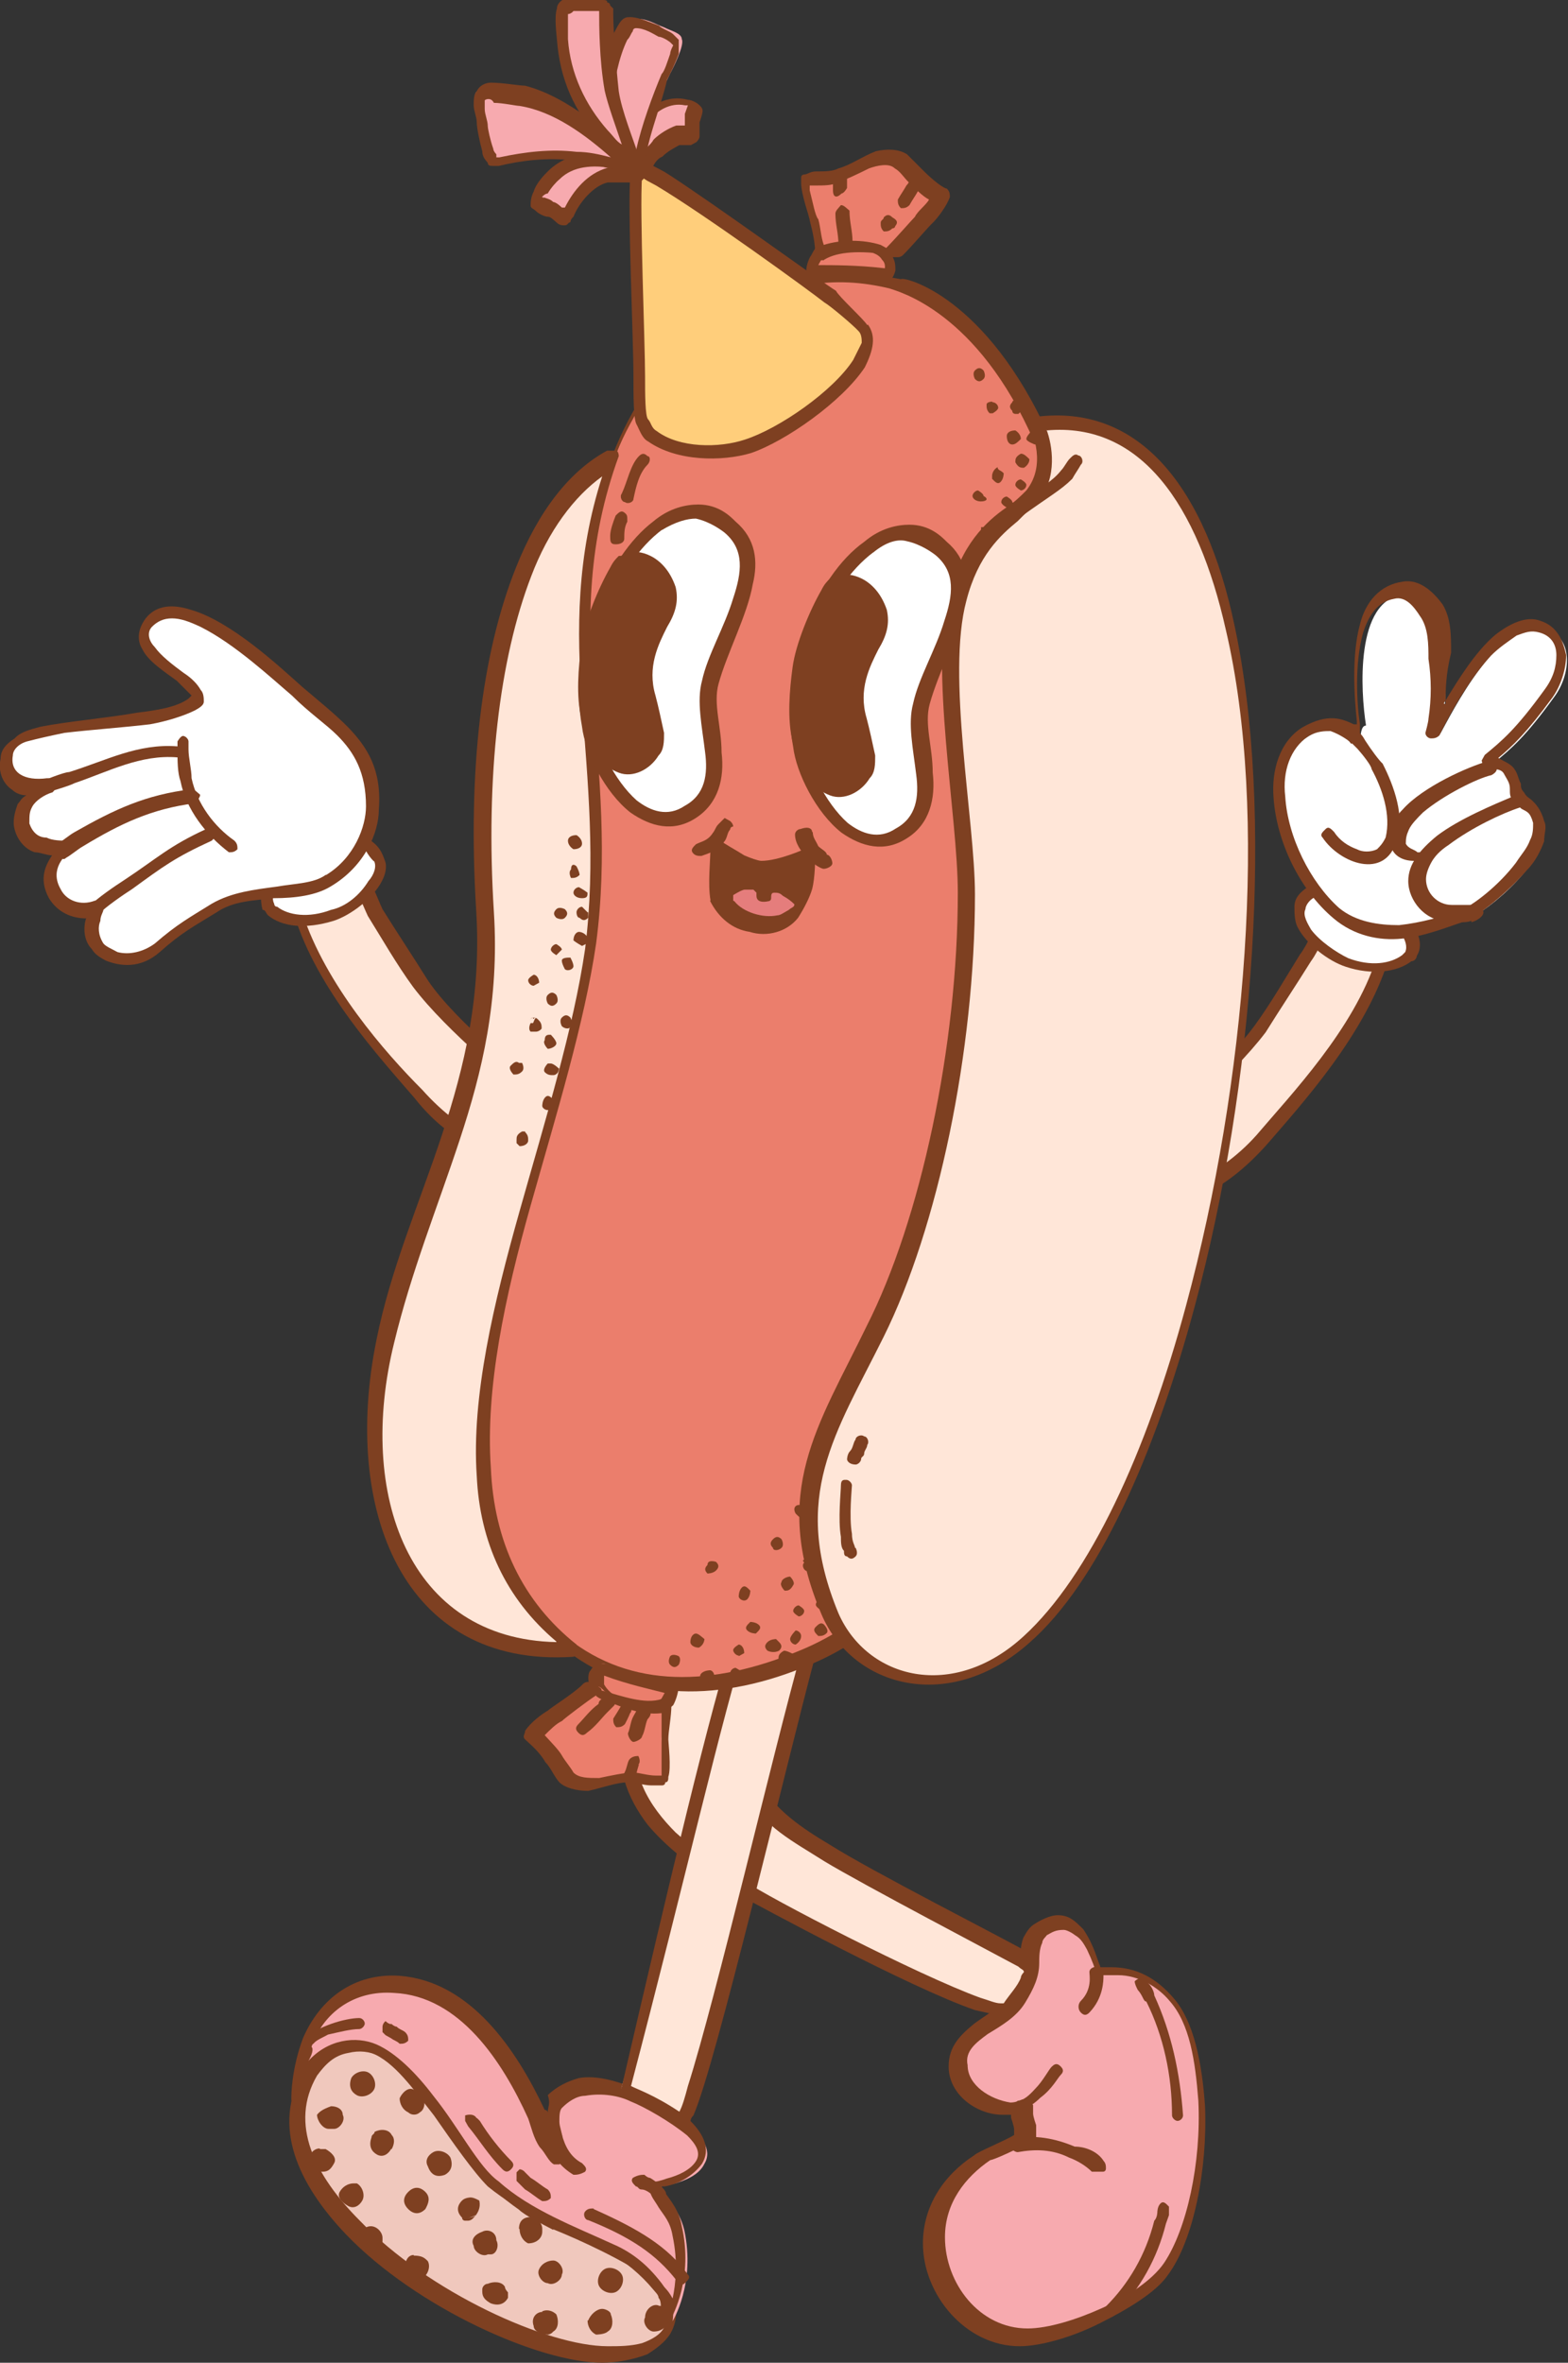 <?xml version="1.0" encoding="UTF-8"?>
<svg id="Layer_2" data-name="Layer 2" xmlns="http://www.w3.org/2000/svg" viewBox="0 0 25.62 38.59">
  <rect x="0" y="0" width="25.62" height="38.59" fill="#333333" stroke="none"/>
  <defs>
    <style>
      .cls-1 {
        fill: #ffce7b;
      }

      .cls-1, .cls-2, .cls-3, .cls-4, .cls-5, .cls-6, .cls-7, .cls-8 {
        fill-rule: evenodd;
      }

      .cls-2 {
        fill: #fff;
      }

      .cls-3 {
        fill: #7e4021;
      }

      .cls-4 {
        fill: #e57d7c;
      }

      .cls-5 {
        fill: #f0c8bd;
      }

      .cls-6 {
        fill: #f7aaaf;
      }

      .cls-7 {
        fill: #ffe6d8;
      }

      .cls-8 {
        fill: #eb7e6c;
      }
    </style>
  </defs>
  <g id="Layer_1-2" data-name="Layer 1">
    <g id="Hotdog">
      <path class="cls-7" d="M18.87,18.53c.09-.09,1.21-.98,1.72-1.72.28-.37.51-.79.74-1.16.14-.19.23-.47.37-.61.23-.23.88-.09.93.33,0,.09-.05.28-.05.33-.37,1.21-1.4,2.28-1.96,2.93-.61.7-1.21.93-1.49.88-.28-.05-.51-.74-.28-.98h0Z"/>
      <path class="cls-3" d="M18.77,18.44h0c-.09.09-.09.19-.09.33-.05.14,0,.37.09.51.09.23.23.37.37.37.09,0,.28-.05.51-.14.33-.14.7-.42,1.07-.84.56-.65,1.58-1.77,1.96-2.98,0-.05.05-.28.05-.37-.05-.23-.23-.42-.47-.47-.23-.09-.51-.05-.65.09-.14.19-.23.47-.37.65-.23.37-.47.79-.74,1.16-.51.7-1.63,1.58-1.72,1.68h0ZM18.91,18.58c.09-.05,1.21-.98,1.77-1.72.23-.37.51-.79.74-1.16.14-.19.23-.47.37-.61.09-.09.28-.09.42-.05s.28.19.33.33v.09c0,.09-.05.14-.05.19-.37,1.16-1.4,2.23-1.96,2.89-.33.37-.7.61-.98.74-.19.05-.33.09-.42.09t-.09-.05s-.09-.19-.14-.28-.05-.23-.05-.33c0-.05,0-.09.05-.14h0Z"/>
      <path class="cls-2" d="M21.43,14.57c.14-.09,1.07-.09,1.58.65.09.09.09.23.05.37,0,.05-.05.05-.05.09-.19.19-.56.19-.98.05-.47-.19-1.12-.79-.61-1.16h0Z"/>
      <path class="cls-3" d="M21.38,14.48h0c-.14.09-.23.19-.23.33,0,.09,0,.23.05.33.14.28.51.56.79.65.42.14.84.09,1.07-.09.05,0,.09-.05.09-.09.09-.14.05-.33-.05-.47-.37-.51-.98-.7-1.35-.7-.19-.05-.33,0-.37.05h0ZM21.47,14.67c.09-.05.19-.05.23-.05.33.05.84.19,1.21.65.05.09.09.19.05.28l-.05.05c-.19.14-.51.19-.88.05-.19-.09-.47-.28-.61-.47-.05-.09-.14-.23-.09-.33,0-.05.05-.14.14-.19t0,0Z"/>
      <path class="cls-2" d="M22.22,12.1c-.09.09-.33-.42-.88-.05-.84.51-.37,2.19.51,2.93.65.51,1.49.23,2.1.05.37-.14,1.4-1.02,1.26-1.54-.09-.33-.19-.23-.33-.42-.05-.09-.05-.23-.14-.42-.14-.19-.42-.14-.33-.19.28-.23.51-.42.98-1.07.28-.37.33-.98-.14-1.12-.74-.23-1.54,1.4-1.72,1.72,0,0,.05-.19.05-.23.05-.33.05-.65,0-.98,0-.23,0-.51-.14-.74-.09-.19-.28-.37-.51-.33-.79.09-.7,1.58-.61,2.14-.09,0-.09.19-.09.23h0Z"/>
      <path class="cls-3" d="M23.62,11.5c0-.23,0-.47.09-.84,0-.28,0-.56-.14-.79-.14-.19-.37-.42-.65-.37-.37.05-.61.33-.7.7-.14.51-.09,1.21-.05,1.58v.05h-.05c-.19-.09-.42-.19-.84.05-.37.23-.51.7-.47,1.16.05.7.42,1.49.98,1.96.33.28.74.37,1.12.33s.74-.19,1.02-.28c.23-.09.7-.47,1.02-.84.14-.14.23-.33.28-.47,0-.14.05-.23,0-.33-.05-.19-.14-.28-.19-.33-.05-.05-.09-.05-.14-.14-.05-.05-.05-.09-.05-.14-.05-.09-.05-.19-.14-.28-.05-.05-.14-.09-.23-.14.23-.19.47-.42.88-.98.14-.19.23-.47.23-.7-.05-.23-.14-.47-.42-.56-.23-.09-.51.05-.74.23-.33.28-.61.74-.84,1.12h0ZM22.27,12.15s.05,0-.05-.09v-.23h0c-.05-.33-.09-.98.05-1.49.09-.28.23-.51.51-.56.19-.05.33.14.42.28.14.19.14.47.14.7.05.33.05.65,0,.98,0,.05-.05.23-.05.23,0,.05.05.09.09.09s.09,0,.14-.05c.09-.19.42-.84.84-1.3.14-.14.28-.23.42-.33.14-.05.23-.09.37-.05.19.05.28.19.28.37,0,.19-.05.37-.19.56-.47.65-.7.84-.98,1.07t-.05.09s0,.05.05.09c0,0,.05.05.09.05.09,0,.19,0,.23.09.05.09.09.14.09.23,0,.09,0,.14.05.19.05.09.09.09.14.14.09.05.14.05.19.23,0,.09,0,.19-.05.28-.05.14-.14.23-.23.37-.28.37-.7.7-.93.79-.28.09-.61.19-.98.23-.33,0-.7-.05-.98-.28-.47-.42-.84-1.16-.88-1.82-.05-.42.09-.79.37-.98.14-.09.28-.09.37-.09.14.05.28.14.33.19.09.05.14.05.19,0h0Z"/>
      <path class="cls-3" d="M22.08,12.15s-.09-.09-.05-.14c0-.05.09-.09.14-.05.05,0,.09.05.14.14.09.14.23.33.28.37.19.37.37.88.23,1.26-.19.65-.93.37-1.21-.05-.05-.05,0-.09.05-.14.05-.05.09,0,.14.05.09.14.23.23.37.28.09.05.23.05.33,0,.05-.05.09-.09.14-.19.09-.37-.05-.79-.23-1.12,0-.05-.14-.23-.23-.33-.05-.05-.09-.09-.09-.09h0Z"/>
      <path class="cls-3" d="M24.04,15.04c-.14.05-.28,0-.42,0-.33,0-.61-.33-.61-.65,0-.28.19-.51.47-.74.37-.28.93-.51,1.26-.65.05,0,.09,0,.14.05s0,.09-.05.14c-.28.09-.79.33-1.16.61-.14.09-.23.19-.28.28s-.09.19-.09.28c0,.23.19.42.42.42h.37s.09,0,.14.09-.14.19-.19.19h0Z"/>
      <path class="cls-3" d="M23.29,14.06h-.19c-.19,0-.33-.09-.37-.23-.09-.19,0-.42.19-.61.33-.37,1.07-.7,1.4-.79.05,0,.09,0,.14.09,0,.05,0,.09-.09.14-.23.05-.79.33-1.12.61-.09.09-.19.19-.23.28s-.05.14-.05.23c.05.09.14.09.19.14h.14s.09.05.14.09c-.05,0-.09.05-.14.05h0Z"/>
      <path class="cls-6" d="M17.01,31.52c-.14.09-.19.37-.19.56,0,.23-.09.37-.19.61-.23.42-.98.51-.98,1.07s.42.7.79.7c.14,0,.19-.05.23-.05v.14c0,.09.05.23.05.33s-.61.33-.7.37c-.47.28-.79.79-.79,1.35,0,.79.61,1.58,1.44,1.58.65,0,1.91-.56,2.33-1.12.65-.93.88-3.45.14-4.38-.23-.28-.56-.47-.93-.47h-.28s-.28-1.12-.93-.7h0Z"/>
      <path class="cls-3" d="M17.98,32.12c-.05-.09-.09-.33-.28-.61-.14-.14-.23-.23-.42-.23-.09,0-.23.05-.37.14-.09.05-.14.14-.19.23-.05.14-.05.28-.05.42,0,.19-.09.33-.19.51s-.37.33-.56.47c-.23.19-.42.37-.42.7,0,.47.47.79.88.79h.14v.05s.05.14.05.19v.09c-.14.09-.61.28-.65.33-.51.33-.84.84-.84,1.44,0,.84.7,1.68,1.58,1.68.33,0,.84-.14,1.3-.37s.93-.51,1.12-.79c.42-.56.65-1.72.61-2.75-.05-.74-.19-1.4-.51-1.77-.28-.33-.61-.51-1.02-.51h-.19ZM17.1,31.61c.09-.05.14-.09.28-.09.05,0,.14.05.19.09.09.05.14.14.19.23.09.19.14.33.14.37.05.05.09.05.09.05h.28c.33,0,.65.19.84.42.33.37.42.98.47,1.63.05,1.02-.19,2.1-.56,2.65-.19.28-.61.56-1.02.74-.42.19-.88.33-1.21.33-.79,0-1.35-.74-1.35-1.49,0-.56.33-.98.74-1.26.05,0,.47-.19.61-.28.05,0,.09-.05.09-.05.05,0,.05-.05.05-.05v-.19s-.05-.14-.05-.19v-.14s-.09-.09-.09-.09h-.09s-.09.05-.19.05c-.33-.05-.7-.28-.7-.61-.05-.23.14-.37.33-.51.23-.14.47-.28.61-.51s.23-.42.23-.65c0-.09,0-.23.05-.33,0-.05.05-.09.09-.14h0Z"/>
      <path class="cls-3" d="M18.59,32.5s-.05-.09-.05-.14c.05-.05.09-.05.14-.05s.05.05.09.09c.05.05.09.14.09.19.28.61.42,1.26.47,1.96,0,.05-.05.09-.09.09s-.09-.05-.09-.09c0-.65-.14-1.3-.42-1.86-.05,0-.05-.09-.14-.19.05.05,0,0,0,0h0Z"/>
      <path class="cls-3" d="M18.91,36.13s0-.09.05-.14c.05-.05.09,0,.14.05v.14s-.05.14-.05.14c-.14.56-.42,1.07-.84,1.49-.05.05-.09.05-.14,0s-.05-.09,0-.14c.37-.37.65-.84.79-1.4.05-.05.05-.14.05-.14h0Z"/>
      <path class="cls-3" d="M18.03,35.29c-.09-.14-.28-.23-.47-.23-.33-.14-.65-.19-.98-.14-.05.05-.09.09-.09.14.05.05.09.09.14.09.28-.05.56-.05.84.09.14.05.28.14.37.23h.09s.09,0,.09,0c.05,0,.05-.05.05-.05,0-.05,0-.09-.05-.14h0ZM17.98,35.24h-.05.05Z"/>
      <path class="cls-3" d="M16.63,34.31c.09,0,.19-.09.28-.19.14-.14.23-.33.28-.37.05-.05.09-.05.14,0s.05.09,0,.14c-.05.05-.14.23-.33.37-.09.09-.23.19-.37.23-.05,0-.09,0-.14-.09.05,0,.09-.05.14-.09h0Z"/>
      <path class="cls-3" d="M17.66,32.68c.19-.19.14-.42.14-.47,0-.05.05-.09.14-.09.05,0,.09.05.09.14s0,.37-.23.61c-.05.05-.09.05-.14,0-.05-.05-.05-.14,0-.19h0Z"/>
      <path class="cls-7" d="M11.28,25.51c-.47,1.3-.93,2.65-.93,2.7-.42,1.49,1.49,2.42,1.77,2.61.51.33,4.19,2.28,4.38,1.96.23-.33.51-.61.19-.79-.33-.19-2.51-1.35-3.17-1.72-.79-.51-1.54-.88-1.44-2.42,0-.05.14-.84.19-.93.05,0-.79-1.86-.98-1.4Z"/>
      <path class="cls-3" d="M11.19,25.47c-.47,1.3-.88,2.7-.98,2.75-.19.61.05,1.16.37,1.58.51.61,1.26,1.02,1.44,1.12.42.23,2.84,1.54,3.91,1.91.23.05.37.09.47.09.05,0,.09-.05.14-.09.14-.19.28-.33.33-.47.05-.09.05-.19.05-.28,0-.09-.09-.19-.19-.23-.33-.19-2.51-1.3-3.17-1.72-.47-.28-.88-.56-1.16-1.02-.19-.28-.28-.7-.23-1.3,0-.09.19-.88.19-.93v-.05s-.23-.61-.51-1.02c-.09-.19-.23-.33-.33-.42-.05-.05-.14-.05-.19-.05s-.09.05-.14.14h0ZM11.37,25.56s.05.05.05.14l.05.05c.28.33.65,1.12.7,1.26-.05.14-.19.84-.19.88-.05.65.05,1.12.23,1.44.28.51.74.74,1.26,1.07.61.37,2.84,1.54,3.17,1.72.05.05.09.05.09.09,0,0-.05.05-.05.09-.05.14-.19.28-.28.42h-.05c-.09,0-.19-.05-.33-.09-1.02-.37-3.45-1.63-3.86-1.91-.14-.09-.65-.37-1.12-.79-.42-.42-.79-.98-.61-1.68.05-.05.47-1.4.93-2.7h0Z"/>
      <path class="cls-5" d="M9.04,36.31c-.19-.09-.47-.23-.56-.33-.28-.19-.51-.42-.74-.65-.51-.61-1.16-2.14-2.14-1.91-.23.05-.47.23-.56.47-1.21,2.1,3.17,4.61,4.8,4.56.37,0,.84-.05,1.02-.37.47-.74-.98-1.49-1.82-1.77h0Z"/>
      <path class="cls-3" d="M9.09,36.22h0c-.19-.09-.42-.23-.51-.28-.28-.19-.51-.42-.74-.65-.28-.37-.65-1.07-1.12-1.54-.33-.33-.7-.51-1.12-.42-.28.09-.51.28-.65.51-.51.88-.09,1.82.7,2.65,1.16,1.21,3.17,2.1,4.19,2.1.23,0,.51-.05.74-.14.14-.09.28-.19.37-.33.19-.33.09-.65-.23-.98-.42-.42-1.12-.74-1.63-.93h0ZM9.04,36.41h0c.47.19,1.16.51,1.63.84.23.23.33.51.19.74-.05.14-.23.23-.37.28-.19.05-.37.05-.56.05-.98,0-2.93-.88-4.05-2.05-.74-.74-1.16-1.58-.7-2.37.14-.19.28-.33.51-.37.37-.09.65.09.93.37.47.42.79,1.12,1.12,1.49.19.28.47.51.74.7.09.09.37.23.56.33h0Z"/>
      <path class="cls-3" d="M5.41,34.4s-.05,0,0,0c-.14.05-.19.09-.23.14,0,.09.09.23.19.23h.09c.09,0,.19-.14.14-.23,0-.09-.09-.14-.19-.14h0ZM5.41,34.4h-.05.05Z"/>
      <path class="cls-3" d="M5.74,33.94h0c.05-.09.19-.14.28-.09s.14.19.09.28h0c-.05.09-.19.14-.28.09-.09-.05-.14-.14-.09-.28Z"/>
      <path class="cls-3" d="M6.39,35.1c-.05.09-.14.14-.23.09-.09-.05-.14-.14-.09-.28,0-.05.05-.05.05-.09.09-.05.23-.05.28.05.05.05.05.14,0,.23Z"/>
      <path class="cls-3" d="M5.69,36.03h0c-.09-.05-.19-.14-.14-.23s.14-.14.23-.14h.05c.09.05.14.19.09.28-.05.09-.14.14-.23.09Z"/>
      <path class="cls-3" d="M7.27,35.52c.09-.05.14-.14.09-.28-.05-.09-.19-.14-.28-.09h0c-.09.05-.14.14-.09.23.05.14.14.19.28.14-.05.05,0,0,0,0h0ZM7.27,35.57h0s0-.05,0,0Z"/>
      <path class="cls-3" d="M6.67,36.08c.09.09.19.09.28,0,.05-.09.09-.19,0-.28h0c-.09-.09-.19-.09-.28,0s-.09.19,0,.28h0Z"/>
      <path class="cls-3" d="M6.76,34.13c-.09-.05-.19.05-.23.14,0,.09.05.19.14.23.05.05.14.05.19,0,.09-.05.09-.19.05-.28l-.05-.05s-.09-.05-.09-.05h0ZM6.58,34.4s.05.05,0,0t0,0Z"/>
      <path class="cls-3" d="M6.76,36.83c-.09,0-.14.09-.14.19,0,.09.09.19.19.19.05.05.05,0,.09,0,.09-.05.14-.19.09-.28-.05-.05-.09-.09-.23-.09.05,0,0,0,0,0h0ZM6.81,36.83h0s-.05,0,0,0h-.09.09s0-.05,0,0t0,0h0Z"/>
      <path class="cls-3" d="M7.88,36.45c-.14.05-.19.14-.14.23,0,.09.14.19.23.14h.05c.09,0,.14-.14.09-.23,0-.14-.14-.19-.23-.14h0Z"/>
      <path class="cls-3" d="M7.74,36.22s.05-.05,0,0c.14-.14.09-.28.09-.28q-.09-.05-.14-.05s-.09,0-.14.05c-.09.09-.09.19,0,.28,0,.05.05.05.05.05h.05s.05,0,.09-.05h0ZM7.79,36.17s-.09.05-.14.05h0s.09,0,.14-.05c-.05,0,0,0,0,0h0ZM7.55,36.22h.05-.05Z"/>
      <path class="cls-3" d="M8.81,37.06c-.05.09.05.23.14.23h0c.09.05.23-.05.23-.14.05-.09-.05-.23-.14-.23s-.19.05-.23.14Z"/>
      <path class="cls-3" d="M7.88,37.43c0,.09.05.14.14.19.14.05.23,0,.28-.09v-.09s-.05-.05-.05-.09c-.05-.09-.19-.09-.28-.05-.05,0-.09.05-.09.09v.05h0ZM7.88,37.48s0,0,0,0c0,0,0,.05,0,0ZM7.88,37.38h0v.05h0v-.05h0s0,0,0,0h0Z"/>
      <path class="cls-3" d="M8.86,37.76c-.09,0-.19.09-.14.23,0,.09.14.14.23.14h0s.05,0,.09-.05c.09-.05.09-.19.05-.28-.05-.05-.14-.09-.23-.05h0ZM8.86,37.76s0,0,0,0h0s0-.05,0,0Z"/>
      <path class="cls-3" d="M8.49,36.41c0,.09.05.19.14.23.14,0,.23-.09.23-.19v-.05c0-.09-.09-.19-.19-.19s-.19.05-.19.19c0-.05,0,0,0,0h0ZM8.49,36.36h0s0,.05,0,0h0Z"/>
      <path class="cls-3" d="M10.07,37.43h0c-.09.05-.23,0-.28-.09s0-.23.09-.28h0c.09-.05.23,0,.28.09s0,.23-.09.28h0Z"/>
      <path class="cls-3" d="M9.6,37.9c0,.09.05.19.14.23,0,0,.14,0,.19-.05.09-.05.09-.19.05-.28,0-.05-.09-.09-.14-.09h0c-.09,0-.19.09-.23.19Z"/>
      <path class="cls-3" d="M10.77,37.66h0c-.09-.05-.23.05-.23.19-.05.09.05.23.14.23h0c.14,0,.23-.09.23-.19.05-.14-.05-.23-.14-.23h0Z"/>
      <path class="cls-3" d="M5.88,36.55c0,.09.09.19.14.19.09.05.23-.05.23-.14v-.05c0-.09-.09-.19-.19-.19s-.19.09-.19.19h0ZM5.88,36.55s0-.05,0,0h0Z"/>
      <path class="cls-3" d="M5.23,35.1h.09c.09.05.19.14.14.23s-.09.14-.19.14-.19-.09-.19-.19c-.05-.09.05-.19.14-.19h0Z"/>
      <path class="cls-6" d="M4.85,34.27s-.05-.37.19-.93c.23-.61.79-1.02,1.49-.98,1.16.09,1.86,1.16,2.28,2.14.09.19.19.56.37.7l-.05-.23c-.05-.19-.14-.42,0-.61.28-.33.88-.28,1.26-.14.33.14,1.4.65,1.12,1.12-.09.19-.33.28-.51.33-.05,0-.19,0-.19.05.05.19.28.33.37.7.19.88-.19,1.49-.19,1.49.05-.37-.09-.47-.14-.56-.19-.28-.51-.51-.79-.65-.65-.28-1.35-.56-1.91-1.02-.51-.47-1.16-1.91-1.96-2.23-.47-.14-1.16.05-1.35.84h0Z"/>
      <path class="cls-3" d="M8.95,34.5c0-.09.05-.14,0-.28.14-.14.33-.23.51-.28.28-.05.61.05.84.14s.7.28.98.56c.23.23.33.47.19.7-.14.19-.37.33-.61.37h-.05s0,.05.05.09c.09.14.23.28.28.56.19.84-.14,1.44-.19,1.54,0,.05-.05.05-.05.05-.05.05-.05,0-.09,0s-.05-.05-.05-.09c.05-.14.05-.28,0-.33,0-.05-.05-.09-.09-.14-.19-.23-.47-.47-.74-.61-.65-.33-1.4-.61-1.96-1.07-.23-.23-.56-.7-.88-1.16-.33-.42-.65-.88-1.02-1.02-.33-.14-.98.05-1.12.74h0c0,.09-.05.09-.05.09,0,.05-.05.05-.09,0-.05,0-.05-.05-.05-.09,0-.05,0-.47.19-.98.28-.65.84-1.07,1.58-1.02,1.16.09,1.91,1.21,2.37,2.19.05,0,.05.05.05.05h0ZM5.04,33.66c.05-.09.09-.19.05-.23.19-.56.7-.93,1.35-.88,1.07.05,1.77,1.12,2.19,2.05.05.14.09.33.19.47.09.09.14.23.23.28h.09s.05-.05.05-.05c0,0,.05-.05.05-.09,0-.05-.05-.23-.05-.28,0-.09-.05-.19-.05-.28s0-.19.05-.23c.09-.09.23-.19.37-.19.28-.05.56,0,.74.09.23.09.65.33.93.56.14.14.23.28.14.42-.09.14-.28.23-.47.28,0,0-.14.05-.19.05-.09.05-.09.09-.09.14,0,.09.09.19.14.28.09.14.19.23.23.47.09.42.05.79,0,1.02-.05-.09-.09-.14-.14-.19-.23-.33-.51-.56-.84-.7-.61-.28-1.35-.56-1.86-1.02-.33-.23-.65-.88-1.07-1.4-.28-.37-.61-.7-.93-.84-.33-.14-.79-.09-1.12.28h0Z"/>
      <path class="cls-3" d="M9.37,35.52c-.23-.14-.37-.33-.42-.61,0-.05,0-.09.09-.14.05,0,.09,0,.14.09.05.19.14.37.33.47.05.05.09.09.05.14-.09.05-.14.05-.19.05h0Z"/>
      <path class="cls-3" d="M10.53,35.52s.05.05.09.05c.09.05.19.14.23.19s.05.09,0,.14c-.05.05-.09.05-.14,0-.05-.05-.14-.14-.23-.14-.05,0-.05-.05-.09-.05-.05-.05-.09-.09-.05-.14.09-.05.14-.05.19-.05Z"/>
      <path class="cls-3" d="M4.99,33.29c.19-.19.65-.33.88-.33.05,0,.09.05.09.09s-.05.09-.09.09c-.14,0-.33.05-.51.09-.09.05-.19.09-.23.14-.05.05-.09.05-.14,0-.05.05-.05-.05,0-.09Z"/>
      <path class="cls-3" d="M6.39,33.05s.05.05.09.05c.05.05.09.05.14.09.05.05.05.09.05.14-.05.05-.09.05-.14.05-.05-.05-.09-.05-.14-.09l-.09-.05s-.05-.05-.05-.05v-.09s0-.05.05-.09c.05.05.09.05.09.05Z"/>
      <path class="cls-3" d="M7.79,34.59l.05.05c.14.23.33.47.51.65.05.05.05.09,0,.14-.05.05-.09.05-.14,0-.23-.23-.37-.47-.56-.7l-.05-.09v-.09s.14-.05.19.05t0,0h0Z"/>
      <path class="cls-3" d="M9.7,36.08c.74.33,1.21.61,1.54,1.07.05.05,0,.09-.05.14s-.09,0-.14-.05c-.33-.42-.74-.7-1.44-.98-.05,0-.09-.09-.05-.14s.09-.05.14-.05h0Z"/>
      <path class="cls-3" d="M8.58,35.48s0,.05,0,0l.09.09c.09.05.19.14.28.19.05.05.05.09.05.14-.05.05-.09.05-.14.05-.09-.05-.19-.14-.28-.19l-.09-.09-.05-.05s0-.09,0-.14l.05-.05s.05,0,.09.05h0Z"/>
      <path class="cls-7" d="M12.12,26.68c-.42,1.3-1.02,4.05-1.96,7.4-.05.14,0-.09.93.56.19.14,1.54-5.54,2.1-7.68.33-1.21-1.07-.37-1.07-.28h0Z"/>
      <path class="cls-3" d="M12.02,26.63c-.42,1.3-1.07,4.05-1.86,7.45-.05.09,0,.14,0,.14,0,0,0,.05.05.05s.28.05.93.47h.09s.05,0,.05-.05,0-.09.05-.14c.37-.84,1.49-5.63,2-7.54.14-.37.05-.61-.09-.7-.09-.05-.19-.05-.33-.05-.19,0-.37.05-.51.14-.14.05-.28.14-.33.19-.05,0-.05.05-.05.05h0ZM12.21,26.72s.14-.09.28-.19c.14-.05.28-.14.42-.14.09,0,.14,0,.19.05,0,.05.05.09.05.14,0,.09,0,.23-.05.37-.47,1.68-1.4,5.68-1.86,7.12-.05.19-.09.33-.14.42-.42-.28-.7-.37-.79-.42.88-3.35,1.49-6.05,1.91-7.36h0Z"/>
      <path class="cls-7" d="M8.58,17.74c-.09-.09-1.21-.98-1.72-1.72-.28-.37-.51-.79-.74-1.16-.14-.19-.23-.47-.37-.61-.23-.23-.88-.09-.93.33,0,.09.05.28.05.33.37,1.21,1.4,2.28,1.96,2.93.61.7,1.21.93,1.49.88.28,0,.51-.74.28-.98h0Z"/>
      <path class="cls-3" d="M8.67,17.69c-.05-.09-1.21-.98-1.68-1.68-.23-.37-.51-.79-.74-1.16-.09-.19-.19-.51-.37-.65-.14-.14-.42-.14-.65-.09s-.42.23-.47.47c-.05.09.05.33.05.37.37,1.21,1.4,2.33,1.96,2.98.37.47.74.7,1.07.84.23.14.37.14.51.14.14-.05.28-.19.37-.37.05-.14.09-.37.09-.51-.05-.14-.05-.23-.14-.33h0ZM8.58,17.97c0,.09,0,.23-.05.33,0,.09-.09.23-.14.28-.05,0-.05.05-.09.05-.09,0-.23,0-.42-.09-.28-.09-.65-.37-.98-.74-.61-.61-1.58-1.72-1.96-2.89,0-.05-.05-.09-.05-.19v-.09c0-.19.19-.28.33-.33s.33-.05.42.05c.19.14.28.42.37.61.23.37.47.79.74,1.16.56.74,1.68,1.63,1.77,1.72,0,.05.05.09.05.14Z"/>
      <path class="cls-2" d="M6.02,13.83c-.14-.09-1.07-.09-1.58.65-.09.09-.09.23-.05.37,0,.05.05.05.05.09.19.19.56.19.98.05.47-.19,1.12-.79.61-1.16h0Z"/>
      <path class="cls-3" d="M5.69,13.69c-.37,0-.93.19-1.35.7-.09.09-.09.33-.05.47.05,0,.05.05.09.09.23.19.61.23,1.07.09.28-.09.65-.37.79-.65.05-.09.09-.23.05-.33-.05-.14-.09-.23-.23-.33-.05-.05-.19-.09-.37-.05ZM6.11,14.06c.05.09,0,.23-.09.33-.14.23-.37.42-.61.47-.37.14-.7.09-.88-.05-.05,0-.05-.05-.05-.05-.05-.09,0-.23.05-.28.37-.47.88-.65,1.21-.65.09,0,.14,0,.23.05t0,0c.05.09.09.14.14.19Z"/>
      <path class="cls-2" d="M5.37,14.39c-.47.28-1.26.05-1.86.47-.37.23-.56.33-.93.65-.42.33-.88.19-.98,0-.23-.33,0-.65,0-.65-.28.09-.51,0-.65-.23-.23-.42.14-.74.14-.74-.28-.05-.61-.05-.7-.37-.05-.33.14-.51.42-.65-.47.09-.74-.14-.7-.47.09-.74,2.33-.42,3.03-.88.47-.28-1.12-.79-.65-1.3.51-.61,1.91.65,2.42,1.12.65.61,1.26.88,1.21,1.91,0,.33-.23.88-.74,1.16h0Z"/>
      <path class="cls-3" d="M1.41,14.99c-.05.14-.05.37.09.51.05.09.14.14.23.19.23.09.56.14.88-.14.37-.33.56-.42.93-.65.28-.19.61-.19.93-.23.37,0,.7-.05.93-.19h0c.56-.33.79-.88.79-1.26.05-.65-.19-1.02-.51-1.35-.23-.23-.47-.42-.74-.65-.37-.33-1.16-1.07-1.82-1.26-.28-.09-.56-.09-.74.14-.14.19-.14.37-.05.51.09.19.37.37.56.51l.19.19s.05.05.05.05h0s-.05.05-.05.05c-.19.14-.51.19-.84.23-.51.09-1.12.14-1.58.23-.19.05-.33.09-.42.19-.14.09-.23.19-.23.33-.05.23.05.42.19.51.05.05.14.09.23.09-.09.05-.09.09-.14.14-.05.14-.09.28-.05.42.05.19.19.33.33.37.09,0,.19.05.28.05-.09.14-.23.37-.05.7.14.23.37.33.61.33h0ZM5.32,14.29h0c-.19.14-.51.14-.79.19-.37.05-.74.09-1.07.28-.37.23-.56.33-.93.65-.19.14-.42.19-.61.14-.09-.05-.19-.09-.23-.14-.09-.14-.09-.28-.05-.37,0-.09.05-.14.05-.19v-.09s-.05-.05-.09-.05h-.05c-.23.09-.47,0-.56-.19-.19-.33.09-.56.14-.61s.05-.09.05-.09c0-.05-.05-.09-.09-.09-.09,0-.23,0-.33-.05-.14,0-.23-.09-.28-.23,0-.14,0-.19.05-.28s.19-.19.33-.23c.05-.05.05-.09.05-.14-.05-.09-.09-.09-.14-.09-.37.05-.61-.09-.56-.37,0-.09.09-.19.23-.23.19-.05.37-.09.61-.14.42-.05.98-.09,1.4-.14.28-.05.56-.14.74-.23.09-.05.14-.09.14-.14,0-.05,0-.14-.05-.19-.05-.09-.14-.19-.28-.28-.19-.14-.37-.28-.47-.42-.09-.09-.14-.23-.05-.33.09-.09.19-.14.33-.14s.28.05.47.14c.56.28,1.16.84,1.49,1.12.28.28.56.47.74.65.28.28.47.61.47,1.16,0,.33-.19.84-.65,1.12h0Z"/>
      <path class="cls-3" d="M.57,12.8c.14-.05.47-.19.56-.19.61-.19,1.12-.47,1.77-.42.05,0,.09.05.09.09,0,.05-.05.09-.09.09-.61-.05-1.12.23-1.68.42-.09.05-.42.14-.56.19-.05.05-.09,0-.14-.05,0-.05,0-.09.05-.14h0Z"/>
      <path class="cls-3" d="M.94,13.78c.09-.05.19-.14.28-.19.65-.37,1.16-.61,1.91-.7.05,0,.09.05.14.09,0,.05-.05.09-.09.14-.7.09-1.21.33-1.82.7-.09.05-.19.14-.28.19-.05.05-.09,0-.14-.05s-.05-.14,0-.19h0Z"/>
      <path class="cls-3" d="M3.08,12.1v.14c0,.14.05.33.05.47.09.42.37.79.7,1.02.05.05.05.09.05.14-.05.05-.09.05-.14.05-.37-.28-.7-.7-.79-1.16-.05-.14-.05-.33-.05-.51v-.14s.05-.09.09-.09.09.05.09.09h0Z"/>
      <path class="cls-3" d="M1.46,14.8c.14-.14.42-.33.56-.42.56-.37.74-.56,1.35-.84.05-.05.09,0,.14.05.05.05,0,.09-.05.14-.61.28-.79.42-1.3.79-.14.09-.42.28-.56.42-.05.05-.09.05-.14,0s0-.09,0-.14h0Z"/>
      <path class="cls-8" d="M17.05,7.17c-.98-2.19-2.28-2.56-2.42-2.56-.47-.09-.93-.14-1.4-.05-1.54.23-2.7,1.54-3.21,2.98-1.02,2.84,0,5.07-.37,8.01-.33,2.56-1.91,6.01-1.72,8.61.09,1.12.56,2.14,1.49,2.84,1.12.79,2.51.74,3.91.09,5.49-2.51,5.21-16.53,3.72-19.93h0Z"/>
      <path class="cls-3" d="M17.14,7.12h0c-1.02-2.28-2.37-2.61-2.42-2.56-.47-.09-.98-.14-1.44-.05-1.58.23-2.79,1.58-3.31,3.03s-.51,2.7-.42,4c.09,1.26.23,2.56.05,4-.19,1.3-.65,2.79-1.07,4.28-.42,1.49-.79,3.03-.7,4.33.05,1.16.56,2.19,1.54,2.89,1.12.79,2.56.74,4,.09,2.23-1.02,3.54-3.86,4.19-7.17.98-4.89.47-10.8-.42-12.85h0ZM16.91,7.22h0c.93,2,1.4,7.87.37,12.71-.65,3.21-1.91,6.01-4.1,6.98-1.4.61-2.75.7-3.82-.09-.88-.65-1.4-1.63-1.44-2.75-.09-1.3.23-2.79.65-4.28s.88-2.98,1.07-4.28c.19-1.44.05-2.75-.05-4.05-.09-1.26-.09-2.51.42-3.91.51-1.35,1.68-2.65,3.17-2.89.47-.09.93-.05,1.35.05.14.05,1.44.37,2.37,2.51h0Z"/>
      <path class="cls-8" d="M13.33,4.47c0-.09,0-.19.05-.23,0-.05.05-.05.09-.09.23-.14.88-.19,1.07.09.09.14.05.33-.05.28-.51-.09-1.02-.05-1.16-.05Z"/>
      <path class="cls-3" d="M13.33,4.61c.14-.05.61-.09,1.07,0,.14,0,.19-.05.23-.19,0-.09,0-.19-.09-.28-.09-.14-.28-.19-.47-.23-.28-.05-.61.05-.74.14-.05.05-.05.09-.09.14-.05.09-.09.23-.05.33.05.05.09.09.14.09h0ZM14.44,4.38c-.42-.05-.84-.05-1.07-.05h0s.05-.09.05-.09l.05-.05c.09-.09.37-.14.61-.09.14,0,.28.05.33.14.05.05.05.09.05.14h0Z"/>
      <path class="cls-8" d="M11,27.51c0,.09-.05.19-.09.23s-.05.05-.09.05c-.23.09-.93,0-1.02-.33-.09-.19,0-.33.09-.28.47.28.98.33,1.12.33h0Z"/>
      <path class="cls-3" d="M11,27.42c-.14,0-.61-.09-1.07-.23-.14-.05-.23,0-.28.09-.05.05-.05.19,0,.28.05.14.23.23.42.33.28.09.61.14.79.05.05,0,.09-.05.14-.09.05-.09.09-.23.09-.33,0-.05-.05-.09-.09-.09h0ZM9.88,27.37c.37.14.79.23.98.28h0s-.05.09-.05.09l-.05.05c-.14.05-.37.05-.61-.05-.14-.05-.23-.14-.28-.23v-.14h0Z"/>
      <path class="cls-8" d="M13.37,4.14c0-.19-.05-.42-.09-.56,0-.09-.19-.61-.14-.65.09-.05.37,0,.51-.05.28-.09.74-.47,1.02-.23.09.05.19.19.28.28.14.14.42.28.42.33-.05.14-.19.28-.28.37-.05.05-.47.56-.51.56s-.14-.05-.19-.09c-.33-.09-.74-.14-1.02.05Z"/>
      <path class="cls-3" d="M13.47,4.24c.23-.14.61-.14.98-.09,0,0,.05.05.09.05h.14s.05,0,.09-.05c.14-.14.42-.47.47-.51.09-.09.23-.28.28-.42,0-.05,0-.09-.05-.14-.05,0-.23-.14-.37-.28-.09-.09-.19-.19-.28-.28-.14-.09-.33-.09-.51-.05-.23.09-.42.23-.61.28-.09.05-.23.05-.37.05-.09,0-.14.05-.19.05,0,0-.05,0-.05.05v.09c0,.19.14.56.14.61.05.19.09.37.09.56,0,.05,0,.09.05.09h.09ZM13.23,3.03h.09c.14,0,.28,0,.37-.05.14-.05.33-.14.51-.23.14-.05.33-.09.42,0,.09.05.14.14.23.23s.23.23.33.28c-.05.09-.19.19-.23.28-.05.05-.33.37-.47.51h0s-.09-.05-.09-.05c-.28-.09-.65-.09-.93,0h0c-.05-.14-.05-.28-.09-.42-.05-.05-.09-.28-.14-.47v-.09h0Z"/>
      <path class="cls-3" d="M15.05,3.07l-.05.05c-.05.09-.09.14-.14.23-.05.05-.09.05-.14.05-.05-.05-.05-.09-.05-.14.05-.09.09-.14.14-.23,0,0,.05-.05.05-.09t.09-.05s.09.05.14.09c0,.05-.05.09-.05.09h0Z"/>
      <path class="cls-3" d="M14.63,3.68s0,.05-.05.05c-.05.05-.09.05-.14.05-.05-.05-.05-.09-.05-.14,0-.05.05-.05.05-.09.05-.05.09-.05.14,0,.09.05.09.09.05.14h0Z"/>
      <path class="cls-3" d="M13.7,4c0-.19-.05-.33-.05-.51,0-.05.05-.09.09-.14.05,0,.09.05.14.09,0,.19.05.33.05.51,0,.05-.05.09-.09.09-.09.05-.14,0-.14-.05h0Z"/>
      <path class="cls-3" d="M13.61,3.12v-.19s.05-.09.09-.14c.05,0,.09.05.14.09v.19s-.05.09-.09.09c-.09.09-.14.05-.14-.05h0Z"/>
      <path class="cls-8" d="M10.86,27.84c0,.19-.05.42-.05.56s.05.65,0,.65c-.09.05-.37-.09-.51-.05-.28,0-.79.28-1.02,0-.09-.09-.14-.19-.19-.33-.09-.19-.33-.37-.33-.37.09-.09.23-.23.37-.33.05-.05.61-.47.65-.42.05,0,.09.09.14.09.19.19.61.28.93.19Z"/>
      <path class="cls-3" d="M10.81,27.75c-.28.09-.65-.05-.98-.14,0-.05-.05-.05-.09-.09s-.05-.05-.09-.05h-.05s-.05,0-.09.05c-.14.14-.51.37-.56.42-.09.05-.28.19-.37.33,0,.05-.05.09,0,.14.05.05.23.19.33.37.09.09.14.23.23.33.09.09.28.14.47.14.23-.05.47-.14.65-.14.09,0,.28.05.37.05h.19s.05,0,.05-.05c.05,0,.05-.05.05-.09.05-.14,0-.56,0-.61,0-.14.05-.37.05-.56,0-.05,0-.09-.05-.09h-.09ZM9.74,27.7h0s.05.05.19.09c.23.09.56.23.88.19h0v1.02h-.09c-.14,0-.28-.05-.37-.05-.14,0-.37.05-.56.09-.19,0-.33,0-.42-.09-.05-.09-.14-.19-.19-.28s-.19-.23-.28-.33c.09-.09.19-.19.28-.23.05-.05.42-.33.56-.42h0Z"/>
      <path class="cls-3" d="M9.88,27.75s.05-.09.09-.05c.05,0,.09.05.09.09,0,0,0,.05-.05.09l-.09.09c-.09.09-.19.23-.33.33-.05.05-.09.05-.14,0s-.05-.09,0-.14c.09-.09.19-.23.33-.33,0-.05.05-.09.09-.09Z"/>
      <path class="cls-3" d="M10.3,27.98c.05-.09,0-.19-.05-.19,0,0-.05,0-.09.05,0,0-.05.09-.14.23,0,.05,0,.09.05.14.05,0,.09,0,.14-.05.05-.09.09-.19.09-.19,0,0,.05-.05,0,0Z"/>
      <path class="cls-3" d="M10.63,27.98s.05-.05-.09-.05c0-.09-.05-.09-.05-.09,0-.05-.05-.05-.09,0v.05s0,.05,0,.05t-.05.09c-.05.09-.05.19-.09.28,0,.05.05.14.09.14s.14-.05.14-.09c.05-.09.05-.19.09-.28,0,0,.05-.05.05-.09,0,.05,0,0,0,0h0Z"/>
      <path class="cls-3" d="M10.44,28.82s-.05.14-.05.23c0,.05-.09.09-.14.05-.05,0-.09-.09-.05-.14.05-.09.05-.19.09-.23s.09-.05.14-.05c0,0,.05.09,0,.14h0Z"/>
      <path class="cls-7" d="M9.37,26.91c-2.7.14-3.68-2.37-3.12-5.03.47-2.33,1.82-4.19,1.63-7.03-.23-3.72.56-6.61,2.1-7.36-1.02,2.84,0,5.07-.37,8.01-.33,2.56-1.91,6.01-1.72,8.61.05,1.12.56,2.14,1.49,2.79h0Z"/>
      <path class="cls-3" d="M9.42,26.86c-.88-.7-1.35-1.68-1.4-2.89-.09-1.3.23-2.79.65-4.28s.88-2.98,1.07-4.28c.19-1.44.05-2.75-.05-4.05-.09-1.26-.09-2.51.42-3.91,0,0,0-.09-.05-.09h-.14c-.61.33-1.12.98-1.49,1.91-.56,1.4-.79,3.31-.65,5.59.09,1.4-.19,2.56-.56,3.68-.37,1.12-.84,2.19-1.07,3.35-.56,2.75.42,5.35,3.21,5.17.05,0,.09-.09.09-.09,0,0,0-.05-.05-.09h0ZM9.09,26.82c-2.42-.05-3.26-2.42-2.65-4.89.28-1.16.7-2.19,1.07-3.31.37-1.12.65-2.28.56-3.72-.14-2.23.09-4.14.61-5.49.28-.74.7-1.3,1.16-1.63-.42,1.3-.42,2.51-.33,3.72.09,1.26.23,2.56.05,4-.19,1.3-.65,2.79-1.07,4.28-.42,1.49-.79,3.03-.7,4.33.05,1.07.47,2,1.3,2.7h0Z"/>
      <path class="cls-7" d="M16.96,6.94s.37.7-.09,1.21c-.28.33-.93.56-1.21,1.63-.33,1.21.14,3.58.14,4.84,0,2.56-.61,5.4-1.49,7.12-.79,1.58-1.58,2.65-.74,4.61.47,1.12,1.96,1.54,3.21.42,3.86-3.49,5.77-20.58.19-19.83h0Z"/>
      <path class="cls-3" d="M16.87,6.84s-.05.05-.05.05v.05c.05.14.28.65-.05,1.07-.09.09-.19.19-.33.28-.33.23-.74.61-.93,1.4-.33,1.21.14,3.63.14,4.89,0,2.51-.61,5.35-1.49,7.08-.79,1.63-1.58,2.7-.74,4.7.51,1.21,2.1,1.63,3.4.47,1.12-.98,2.05-3.07,2.7-5.49.98-3.63,1.3-8.1.65-11.13-.47-2.23-1.54-3.63-3.26-3.4,0,.05-.05.05-.05.05h0ZM17.1,7.03c1.54-.14,2.47,1.21,2.93,3.26.7,2.98.33,7.4-.65,11.03-.65,2.42-1.58,4.42-2.65,5.4-1.16,1.07-2.56.7-3.03-.37-.79-1.91-.05-2.93.74-4.52.88-1.77,1.49-4.66,1.49-7.22,0-1.21-.47-3.58-.14-4.8.19-.74.56-1.07.84-1.3.14-.14.23-.23.33-.33.33-.37.23-.93.14-1.16h0Z"/>
      <path class="cls-3" d="M11.74,13.83c.09.09.51.37.74.37.33.05.74-.23.79-.19,0,0,.05.33-.05.51-.05.14-.09.28-.19.42-.33.42-1.07.19-1.26-.23-.14-.28-.09-.65-.05-.88h0Z"/>
      <path class="cls-3" d="M11.6,14.71c.14.28.37.47.65.51.28.09.61,0,.79-.23.09-.14.19-.33.23-.47.05-.19.05-.51.05-.56-.05-.09-.09-.09-.09-.09h-.09s-.42.19-.7.19c-.05,0-.19-.05-.28-.09-.14-.09-.33-.19-.37-.23,0-.05-.05-.05-.09-.05s-.09.05-.09.09c0,.28-.05.65,0,.93ZM13.14,14.15c0,.09,0,.19-.05.28-.05.14-.09.28-.19.37-.14.19-.37.23-.56.19-.23-.05-.42-.19-.51-.37-.05-.14-.05-.42-.05-.61h0c.09.05.19.09.28.14.14.09.28.14.37.14.23.05.51-.05.7-.14h0Z"/>
      <path class="cls-4" d="M11.84,14.71s.19-.19.33-.19c.09,0,.19-.05.28.05.05.05.05.14.05.14,0-.05,0-.09.09-.14.19-.09.51.23.47.28,0,.09-.28.23-.42.28-.28,0-.65-.14-.79-.42Z"/>
      <path class="cls-3" d="M12.49,14.48s.05-.05,0,0c.14-.09.23-.09.23,0,.09.05.23.09.28.19.05.05.09.09.09.14v.05s-.05.09-.09.14c-.09.05-.28.19-.37.19-.33.05-.74-.09-.93-.42v-.05s0-.09.05-.09c.05-.05.23-.19.37-.23h.23s.09.05.14.09h0ZM11.98,14.71v-.09s.14-.09.19-.09h.14s.05.05.05.05v.05c0,.14.19.09.19.09,0,0,.05,0,.05-.05s0-.09.05-.09.09,0,.14.05c.09.05.14.09.19.14,0,.05-.05.05-.09.09-.09.05-.14.09-.19.09-.23.05-.56-.05-.7-.23h0Z"/>
      <path class="cls-3" d="M13.28,13.59c0,.09.05.14.09.23.05.05.14.09.14.14.05,0,.09.09.09.14,0,.05-.09.09-.14.09s-.19-.09-.28-.19c-.09-.09-.19-.23-.19-.37,0-.05.05-.09.09-.09.14-.05.19,0,.19.05h0Z"/>
      <path class="cls-3" d="M11.93,13.55s0-.05.05-.05c0-.05-.05-.09-.05-.09t-.09-.05l-.05.05s-.05.05-.05.05c-.05.05-.05.09-.09.14-.09.14-.19.14-.28.19-.05.05-.09.09-.05.14s.09.05.14.05c.14-.05.28-.09.37-.23.05-.05.05-.14.09-.19h0ZM11.74,13.55v-.05s0,.05,0,.05Z"/>
      <path class="cls-2" d="M14.17,8.94c.65-.47,1.07-.09,1.21,0,.7.65-.09,1.72-.33,2.56-.14.65.42,1.68-.33,2.14-.88.51-1.58-.79-1.68-1.44-.23-1.26.37-2.7,1.12-3.26h0Z"/>
      <path class="cls-3" d="M14.12,8.85c-.79.56-1.4,2.05-1.16,3.35.05.42.37,1.07.79,1.4.33.23.7.33,1.07.09.37-.23.47-.65.42-1.07,0-.42-.14-.79-.05-1.12.14-.51.47-1.12.56-1.63.09-.37.05-.74-.28-1.02-.09-.09-.28-.28-.61-.28-.19,0-.47.05-.74.28h0ZM14.26,9.03c.23-.19.42-.23.56-.19.23.05.42.19.47.23.33.28.28.65.14,1.07-.14.47-.42.93-.51,1.35-.09.33,0,.74.05,1.16.05.37,0,.7-.33.88-.28.19-.56.09-.79-.09-.37-.33-.65-.93-.7-1.3-.19-1.21.37-2.56,1.12-3.12h0Z"/>
      <path class="cls-2" d="M10.77,8.61c.65-.47,1.07-.09,1.21,0,.7.65-.09,1.72-.33,2.56-.14.65.42,1.68-.33,2.14-.88.51-1.58-.79-1.68-1.44-.28-1.3.33-2.75,1.12-3.26h0Z"/>
      <path class="cls-3" d="M10.67,8.52c-.74.56-1.4,2.05-1.16,3.35.05.42.37,1.07.79,1.4.33.23.7.33,1.07.09s.47-.65.42-1.07c0-.42-.14-.79-.05-1.12.14-.51.47-1.12.56-1.63.09-.37.05-.74-.28-1.02-.09-.09-.28-.28-.61-.28-.19,0-.47.05-.74.28h0ZM10.81,8.66c.23-.14.42-.19.56-.19.23.05.42.19.47.23.33.28.28.65.14,1.07-.14.47-.42.93-.51,1.35-.09.33,0,.74.05,1.16.05.37,0,.7-.33.88-.28.19-.56.09-.79-.09-.37-.33-.65-.93-.7-1.3-.19-1.21.37-2.56,1.12-3.12h0Z"/>
      <path class="cls-3" d="M13.75,9.5c.09,0,.47,0,.61.51.14.47-.61.93-.33,1.77.09.28.19.65.05.88-.23.37-.84.42-1.07-.61-.09-.33-.05-.79,0-1.16.14-.47.56-1.35.74-1.4h0Z"/>
      <path class="cls-3" d="M13.75,9.4s-.09,0-.19.05c-.05.05-.09.09-.14.19-.19.33-.42.88-.47,1.26-.05.37-.09.84,0,1.21.14.56.37.79.61.88.23.09.51-.05.65-.28.09-.09.09-.23.09-.37-.05-.23-.09-.42-.14-.61-.14-.47.05-.84.19-1.12.14-.23.19-.42.14-.65-.19-.56-.65-.61-.74-.56h0ZM13.79,9.59h0s.05,0,.14.05c.14,0,.33.14.42.42.05.19-.05.33-.14.51-.19.33-.37.7-.19,1.26.05.14.09.33.09.51,0,.09,0,.19-.05.28-.09.09-.19.19-.33.19-.09,0-.19-.05-.28-.14-.14-.14-.23-.33-.28-.61-.09-.33-.05-.79,0-1.12s.28-.88.47-1.16c0-.05.05-.09.09-.14l.05-.05h0Z"/>
      <path class="cls-3" d="M10.35,9.12c.09,0,.47,0,.61.51.14.47-.61.93-.33,1.77.09.28.19.65.05.88-.23.37-.84.42-1.07-.61-.09-.33-.05-.79,0-1.16.09-.42.51-1.3.74-1.4h0Z"/>
      <path class="cls-3" d="M10.3,9.03s-.09.05-.19.05c-.05.05-.09.09-.14.19-.19.33-.42.88-.47,1.26-.05.37-.09.84,0,1.21.14.56.37.79.61.88.23.09.51-.05.65-.28.09-.09.09-.23.09-.37-.05-.23-.09-.42-.14-.61-.14-.47.05-.84.19-1.12.14-.23.19-.42.14-.65-.19-.56-.65-.61-.74-.56h0ZM10.35,9.26s.05,0,.14.05c.14,0,.33.14.42.42.05.19-.05.33-.14.51-.19.33-.37.7-.19,1.26.05.14.09.33.09.51,0,.09,0,.19-.05.28-.09.09-.19.19-.33.19-.09,0-.19-.05-.28-.14-.14-.14-.23-.33-.28-.61-.09-.33-.05-.79,0-1.12s.28-.88.47-1.16c0-.05.05-.09.09-.14l.05-.05h0Z"/>
      <path class="cls-3" d="M13,26.86s.09-.05.09-.14c0-.05-.05-.09-.09-.09h0s-.09.09-.09.14c0,.05.05.09.09.09h0Z"/>
      <path class="cls-3" d="M13.37,26.72s-.05,0,0,0c-.05-.05-.09-.09-.05-.14.05-.05.09-.09.14-.05h0s.09.09.05.14c-.05.05-.09.05-.14.05h0Z"/>
      <path class="cls-3" d="M13.42,26.3h0s-.09-.05-.09-.09c0-.05.05-.09.09-.09h0s.09.05.09.09c0,.05-.05.09-.09.09h0Z"/>
      <path class="cls-3" d="M13.05,26.4h0s-.09-.05-.09-.09.05-.09.09-.09h0s.09.05.09.09c0,.05-.05.09-.09.09h0Z"/>
      <path class="cls-3" d="M13.23,25.47c-.09,0-.14,0-.09.05-.05.05,0,.14.05.14h.05s.09-.05.09-.09-.05-.09-.09-.09h0Z"/>
      <path class="cls-3" d="M12.35,26.68h0s-.09,0-.14-.05,0-.09.05-.14h0s.09,0,.14.05c.05.05,0,.09-.05.14Z"/>
      <path class="cls-3" d="M12.54,26.96s.09.05.19,0c.05-.05.05-.09,0-.14h0l-.05-.05s-.09,0-.14.05c-.05.05-.05.09,0,.14t0,0h0ZM12.49,26.96h0s.05,0,0,0h0Z"/>
      <path class="cls-3" d="M12.72,27.1s.05.09.14.05c.05,0,.09-.05.09-.09v-.05s-.09-.05-.14-.05c-.09.05-.09.09-.09.14h0Z"/>
      <path class="cls-3" d="M12.07,27.42h0s-.09-.05-.14-.09c0-.05.05-.09.09-.09h0s.09.05.14.09c0,.05-.05.09-.09.09h0Z"/>
      <path class="cls-3" d="M12.07,27.05s.09-.05.09-.05c0-.09-.05-.14-.09-.14h0s-.09.05-.09.09.05.09.09.09h0Z"/>
      <path class="cls-3" d="M12.82,25.98h0s-.09-.09-.05-.14c0-.05.09-.09.14-.09h0s.09.09.05.14c-.05.09-.09.09-.14.09h0Z"/>
      <path class="cls-3" d="M11.28,26.82h0c0-.09.05-.14.09-.14s.09.05.14.09h0s0,.09-.09.14c-.09,0-.14-.05-.14-.09h0Z"/>
      <path class="cls-3" d="M11.6,27.28s-.09,0-.14.05c-.05.05,0,.14.05.14h0s.14,0,.14-.05c.05-.05,0-.14-.05-.14h0Z"/>
      <path class="cls-3" d="M12.07,26.07h0s0-.09.05-.14.09,0,.14.05h0s0,.09-.05.14-.14,0-.14-.05h0Z"/>
      <path class="cls-3" d="M11.09,27.05s-.09-.05-.14,0h0s-.05.09,0,.14c.05.05.09.05.14,0h0s.05-.09,0-.14Z"/>
      <path class="cls-3" d="M13,24.72h0c-.05-.09,0-.14.05-.14s.09,0,.14.05h0s0,.09-.05.14-.09,0-.14-.05Z"/>
      <path class="cls-3" d="M12.63,25.28s-.05,0,0,0c-.05-.05-.05-.09,0-.14.05-.05.09-.05.14,0h0s.05.09,0,.14c-.05.05-.14.05-.14,0h0Z"/>
      <path class="cls-3" d="M11.7,25.51s-.14-.05-.14.05c-.05.05-.05.09,0,.14h0s.09,0,.14-.05c.05-.05.05-.09,0-.14h0Z"/>
      <path class="cls-3" d="M17.66,7.59c-.05.09-.09.14-.14.23-.19.19-.37.28-.88.65-.05.05-.09.05-.14,0s-.05-.09,0-.14c.51-.37.7-.47.84-.65.05-.05.09-.14.14-.19s.09-.09.14-.05c.05,0,.09.09.05.14h0Z"/>
      <path class="cls-3" d="M16.54,7.26s-.05,0,0,0c-.05,0-.09-.05-.09-.14,0-.05.05-.09.14-.09h0s.09.05.09.14c-.05.05-.09.09-.14.09Z"/>
      <path class="cls-3" d="M16.73,7.64s.09-.05.09-.14c-.05-.05-.09-.09-.14-.09h0c-.09.05-.09.09-.09.14.05.09.09.09.14.09h0Z"/>
      <path class="cls-3" d="M16.03,8.19h0c-.09,0-.14-.05-.14-.09s.05-.09.09-.09h0s.09.05.09.09c.09.05.05.09-.05.09Z"/>
      <path class="cls-3" d="M16.45,8.29h0s-.09-.05-.09-.09c0-.05.05-.09.09-.09h0s.09.05.09.09c.05.05,0,.09-.09.09Z"/>
      <path class="cls-3" d="M16.68,8.01h0s-.09-.05-.09-.09c0-.05.05-.09.09-.09h0s.09.05.09.09c0,.05-.05.09-.09.09h0Z"/>
      <path class="cls-3" d="M16.26,8.66s-.05-.09-.14-.05h-.09s0,.05,0,.05c.05.05.09.09.14.09,0,0,.05-.05.09-.09,0,.05,0,0,0,0h0s0,.05,0,0h0Z"/>
      <path class="cls-3" d="M15.93,6.19h0s-.05-.09,0-.14c.05-.05.09-.05.14,0h0s.05.09,0,.14c-.05.05-.09.05-.14,0h0Z"/>
      <path class="cls-3" d="M16.4,7.73s0,.09-.05.14c-.05.05-.09,0-.14-.05v-.05s0-.09.09-.14c0,.05.05.05.09.09h0Z"/>
      <path class="cls-3" d="M16.54,6.1h0s.05.09.05.14c-.05.05-.09.05-.14,0h0s-.05-.09,0-.14c-.05,0,.05,0,.09,0h0Z"/>
      <path class="cls-3" d="M16.21,6.56s-.09,0-.09.05c0,.05,0,.09.05.14h.05s.09-.05.09-.09c0-.05-.05-.09-.09-.09h0Z"/>
      <path class="cls-3" d="M16.68,6.52s-.14,0-.14.05c-.05.05-.05.09,0,.14,0,.05.05.05.05.05h.05s.05-.05.05-.05c.05-.05,0-.09,0-.19ZM16.68,6.66s-.05-.05-.05-.05l.05.05Z"/>
      <path class="cls-3" d="M16.91,7.26h0s-.14-.05-.14-.09.05-.09.09-.14h0s.09.05.14.09c0,.05-.05.14-.09.14Z"/>
      <path class="cls-3" d="M9.42,13.64s.09.05.09.14c0,.05-.05.09-.14.09h0s-.09-.05-.09-.14c0-.05.05-.09.14-.09h0Z"/>
      <path class="cls-3" d="M9.42,14.15s.05.09.05.14c-.05.05-.09.05-.14.05h0s-.05-.09,0-.14c0-.09.05-.09.09-.05h0Z"/>
      <path class="cls-3" d="M9.51,14.67h0c-.09,0-.14-.05-.14-.09,0-.05.05-.09.09-.09h0s.09.05.14.09c0,.05,0,.09-.09.09h0Z"/>
      <path class="cls-3" d="M9.09,15.6h0s-.09-.05-.09-.09.05-.09.09-.09h0s.09.05.09.09l-.09.09Z"/>
      <path class="cls-3" d="M9.46,15.22h0s.09,0,.14.09,0,.09-.09.14h0s-.09-.05-.14-.09c0-.09.05-.14.09-.14h0Z"/>
      <path class="cls-3" d="M8.95,16.39h0s-.05-.09,0-.14c.05-.05.09-.05.14,0h0s.05.09,0,.14-.09.05-.14,0Z"/>
      <path class="cls-3" d="M9.6,14.9s-.09-.09-.09-.09c-.05,0-.09.05-.09.09,0,0,0,.09.05.09.05.05.09.05.14,0v-.09h0Z"/>
      <path class="cls-3" d="M9.18,16.76h0s-.05-.09,0-.14c.05-.05.09-.05.14,0h0s.05.09,0,.14c0,.05-.09.05-.14,0Z"/>
      <path class="cls-3" d="M9.09,14.99h0s.09.05.14,0c.05-.05.05-.09,0-.14h0s-.09-.05-.14,0c-.05.05-.05.09,0,.14h0ZM9.09,14.99h0s-.05,0,0,0h0Z"/>
      <path class="cls-3" d="M8.39,17.55s-.09-.09-.05-.14c.05-.05.09-.09.14-.05h.05s.05.09,0,.14c-.05.05-.09.05-.14.05h0Z"/>
      <path class="cls-3" d="M9.14,17.46s-.09-.09-.14-.09h-.05s-.09.09-.05.14c.05.05.09.05.14.05s.09-.05.09-.09Z"/>
      <path class="cls-3" d="M9,16.9s.09.09.09.14c0,.05-.09.09-.14.09h0s-.09-.09-.05-.14c0-.09.05-.09.09-.09h0Z"/>
      <path class="cls-3" d="M8.58,18.48s-.05,0-.05,0c-.09.05-.09.09-.09.14v.05s.05.05.05.05c.09,0,.14-.05.14-.09,0-.05,0-.09-.05-.14h0ZM8.53,18.67h0s-.05,0,0,0h0Z"/>
      <path class="cls-3" d="M8.86,18.06h0s0-.09.05-.14.09,0,.14.05h0s0,.09-.05.14-.14,0-.14-.05h0Z"/>
      <path class="cls-3" d="M9.23,15.83h0s-.05-.09-.05-.14.09-.05.14-.05h0s.05.09.05.14-.09.09-.14.05Z"/>
      <path class="cls-3" d="M8.81,16.06c0-.09-.05-.14-.09-.14h0s-.09.05-.09.09c0,.05.05.09.09.09h0s.09-.05.09-.05Z"/>
      <path class="cls-3" d="M8.72,16.71h-.05s-.05.09,0,.14h.09s.05,0,.09-.05c0-.05,0-.09-.05-.14s-.05-.05-.09.05ZM8.76,16.62s-.05,0,0,0c-.05,0-.05.05-.05,0-.05,0-.05.05-.05.05,0-.05.05-.05.09-.05h0Z"/>
      <path class="cls-3" d="M13.98,25.28s.05.09,0,.14c-.05.05-.09.05-.14,0-.05,0-.05-.05-.05-.09-.05-.05-.05-.14-.05-.23-.05-.28,0-.74,0-.84s.05-.09.09-.09.09.05.09.09-.05.51,0,.79c0,.14.05.19.05.23h0Z"/>
      <path class="cls-3" d="M13.84,23.84s0-.09.05-.14c.05-.05.05-.14.09-.19,0-.05.09-.09.14-.05.05,0,.09.09.05.14,0,.05-.05.09-.05.14,0,.05-.05.05-.05.09s-.05.09-.09.09c-.09,0-.14-.05-.14-.09h0Z"/>
      <path class="cls-3" d="M10.58,7.59c-.14.14-.19.37-.23.56,0,.05-.09.09-.14.05-.05,0-.09-.09-.05-.14.09-.19.14-.47.28-.61.05-.05.09-.05.14,0,.05,0,.05.09,0,.14h0Z"/>
      <path class="cls-3" d="M10.25,8.52c-.05.09-.05.19-.05.28,0,.05-.05.09-.14.09s-.09-.05-.09-.14c0-.09.05-.23.09-.33.05-.05.09-.09.14-.05s.05.05.05.14h0Z"/>
      <path class="cls-1" d="M14.12,5.4c-.09-.09-.47-.42-.56-.47-.28-.23-2.93-2.14-3.12-2.14-.05,0-.05.09-.05.09-.05.56.05,2.7.05,3.31,0,.33.05.65.05.74.05.09.09.19.14.23.42.28,1.12.33,1.54.19.88-.33,2.33-1.54,1.96-1.96h0Z"/>
      <path class="cls-3" d="M14.17,5.31c-.05-.09-.47-.47-.51-.56-.23-.14-1.96-1.4-2.75-1.91-.14-.09-.28-.14-.33-.19s-.09-.05-.09-.05c-.05,0-.09.05-.14.09-.05.05-.05.09-.05.14-.05.56.05,2.7.05,3.31,0,.33,0,.7.05.79s.09.23.19.28c.47.33,1.21.33,1.68.19.56-.19,1.49-.84,1.86-1.4.14-.28.19-.51.05-.7h0ZM10.72,3.03c.79.47,2.51,1.72,2.75,1.91.09.05.47.37.56.47.05.05.05.14.05.19l-.14.28c-.33.51-1.21,1.12-1.77,1.3-.42.14-1.07.14-1.44-.14-.09-.05-.09-.14-.14-.19s-.05-.42-.05-.7c0-.56-.09-2.7-.05-3.26.05.05.14.09.23.14Z"/>
      <path class="cls-6" d="M10.44,2.75s.09-.14.09-.14c.05-.09.14-.14.19-.23.09-.09.19-.19.33-.19h.19s0-.19,0-.23.05-.19.05-.23c-.05-.05-.09-.05-.14-.05-.28-.05-.56.09-.7.33-.09.23-.09.51,0,.74h0Z"/>
      <path class="cls-3" d="M10.63,2.79c.05-.09.09-.19.19-.23.09-.09.19-.14.28-.19h.19s.09-.05.09-.05c0,0,.05-.05.05-.09v-.23s.05-.14.05-.19c0-.05-.05-.09-.05-.09-.05-.05-.14-.09-.19-.09-.33-.09-.65.09-.84.37-.14.23-.19.56-.05.84,0,0,.05.05.09.05s.09,0,.09-.05c.05-.05.09-.14.09-.05ZM10.58,2c.14-.19.37-.33.61-.28h.05s-.05.14-.05.14v.19h-.14c-.14.05-.28.14-.37.23-.05.09-.14.14-.19.23,0-.14,0-.33.09-.51Z"/>
      <path class="cls-6" d="M10.44,2.79s-.14-.23-.14-.28c-.05-.09-.14-.19-.19-.33v-.05c-.09-.19-.14-.37-.14-.61,0-.23.19-1.16.47-1.21.14,0,.28.09.42.14.09.05.28.09.28.19.05.09-.14.47-.19.56-.23.47-.51,1.12-.51,1.58h0Z"/>
      <path class="cls-3" d="M10.53,2.79c0-.42.28-1.07.37-1.49.05-.09.14-.28.19-.42v-.23s-.05-.05-.09-.09c-.05-.05-.19-.09-.23-.14-.14-.05-.33-.14-.47-.14-.05,0-.09,0-.14.05-.05.05-.09.14-.14.23-.14.33-.23.88-.23,1.02.05.23.09.47.19.65v.05c.05.09.14.23.19.33,0,.05.09.23.14.28.09.09.19,0,.19,0t.05-.09h0ZM10.16,2.19v-.05c-.09-.19-.14-.37-.14-.56s.09-.65.23-.93c.05-.05.05-.09.09-.14,0-.05.05-.05.05-.05.14,0,.28.09.37.14.05,0,.14.05.19.09l.05.05s-.05.09-.05.14c-.05.14-.09.28-.14.33-.14.33-.33.84-.42,1.26-.09-.09-.14-.19-.23-.28Z"/>
      <path class="cls-6" d="M10.44,2.84h-.51c-.28.05-.51.37-.61.61,0,0,0,.05-.05.05-.09,0-.19-.09-.23-.14-.05-.05-.19-.05-.23-.14-.05-.09.19-.37.23-.42.33-.33.93-.19,1.4.05h0Z"/>
      <path class="cls-3" d="M10.49,2.75c-.47-.28-1.12-.37-1.54.05-.05.05-.19.19-.23.33-.05.09-.05.19-.05.23s.05.05.09.09.14.09.19.09.09.05.14.09c.05.05.09.05.14.05s.05-.05.09-.05c0-.05.05-.09.05-.09.09-.23.33-.51.56-.56h.51s.09-.05.09-.09,0-.14-.05-.14h0ZM8.86,3.21s.05-.05.09-.05c.05-.09.14-.19.19-.23.23-.23.56-.23.84-.19h-.05c-.33.09-.56.37-.7.65h-.05s-.09-.09-.14-.09c-.05-.05-.09-.05-.19-.09.05.05.05,0,0,0h0Z"/>
      <path class="cls-6" d="M10.44,2.79c-.09-.05-.23-.09-.33-.14-.23-.09-.47-.09-.7-.14-.42-.05-.84,0-1.26.09-.05,0-.09.05-.14,0-.09-.09-.14-.47-.19-.61,0-.14-.09-.33-.05-.47.09-.14.56-.05.7,0,.74.19,1.44.74,1.96,1.26h0Z"/>
      <path class="cls-3" d="M10.49,2.7c-.51-.51-1.21-1.12-1.91-1.3-.09,0-.37-.05-.56-.05-.09,0-.19.05-.23.14-.05.05-.05.14-.05.23s.05.19.05.28c0,.09.05.33.09.47,0,.09.05.14.09.19,0,.05.05.05.09.05h.09c.37-.09.79-.14,1.21-.09.23.05.42.09.65.14.09.05.23.09.33.14.05,0,.09,0,.14-.05s.05-.09,0-.14h0ZM7.93,1.63s.09-.05.14.05c.14,0,.37.05.42.05.56.09,1.07.47,1.49.84-.19-.05-.37-.09-.56-.09-.42-.05-.84,0-1.26.09h-.05v-.05s-.05-.05-.05-.09c-.05-.14-.09-.33-.09-.37,0-.09-.05-.19-.05-.28v-.14h0Z"/>
      <path class="cls-6" d="M10.44,2.79l-.19-.19-.37-.37c-.37-.47-.61-.93-.65-1.54,0-.05-.05-.51,0-.56.05,0,.61-.05.65,0s.05.74.14,1.35c.09.47.42,1.21.42,1.3h0Z"/>
      <path class="cls-3" d="M10.44,2.56c-.09-.28-.28-.74-.33-1.07-.05-.47-.09-1.02-.09-1.26v-.09s-.05-.05-.05-.05c0-.05-.05-.05-.05-.05C9.93,0,9.88,0,9.84,0h-.65s-.09.05-.09.14c-.05.14,0,.47,0,.51.05.65.28,1.16.7,1.63.14.09.23.23.37.37.09.05.19.19.23.23h.09s.05-.05.05-.09c0-.05,0-.14-.09-.23ZM9.28.23s.05,0,.09-.05h.42c0,.23,0,.79.09,1.3.05.23.19.61.28.88-.09-.05-.14-.14-.23-.23-.37-.42-.61-.93-.65-1.49V.23h0Z"/>
    </g>
  </g>
</svg>